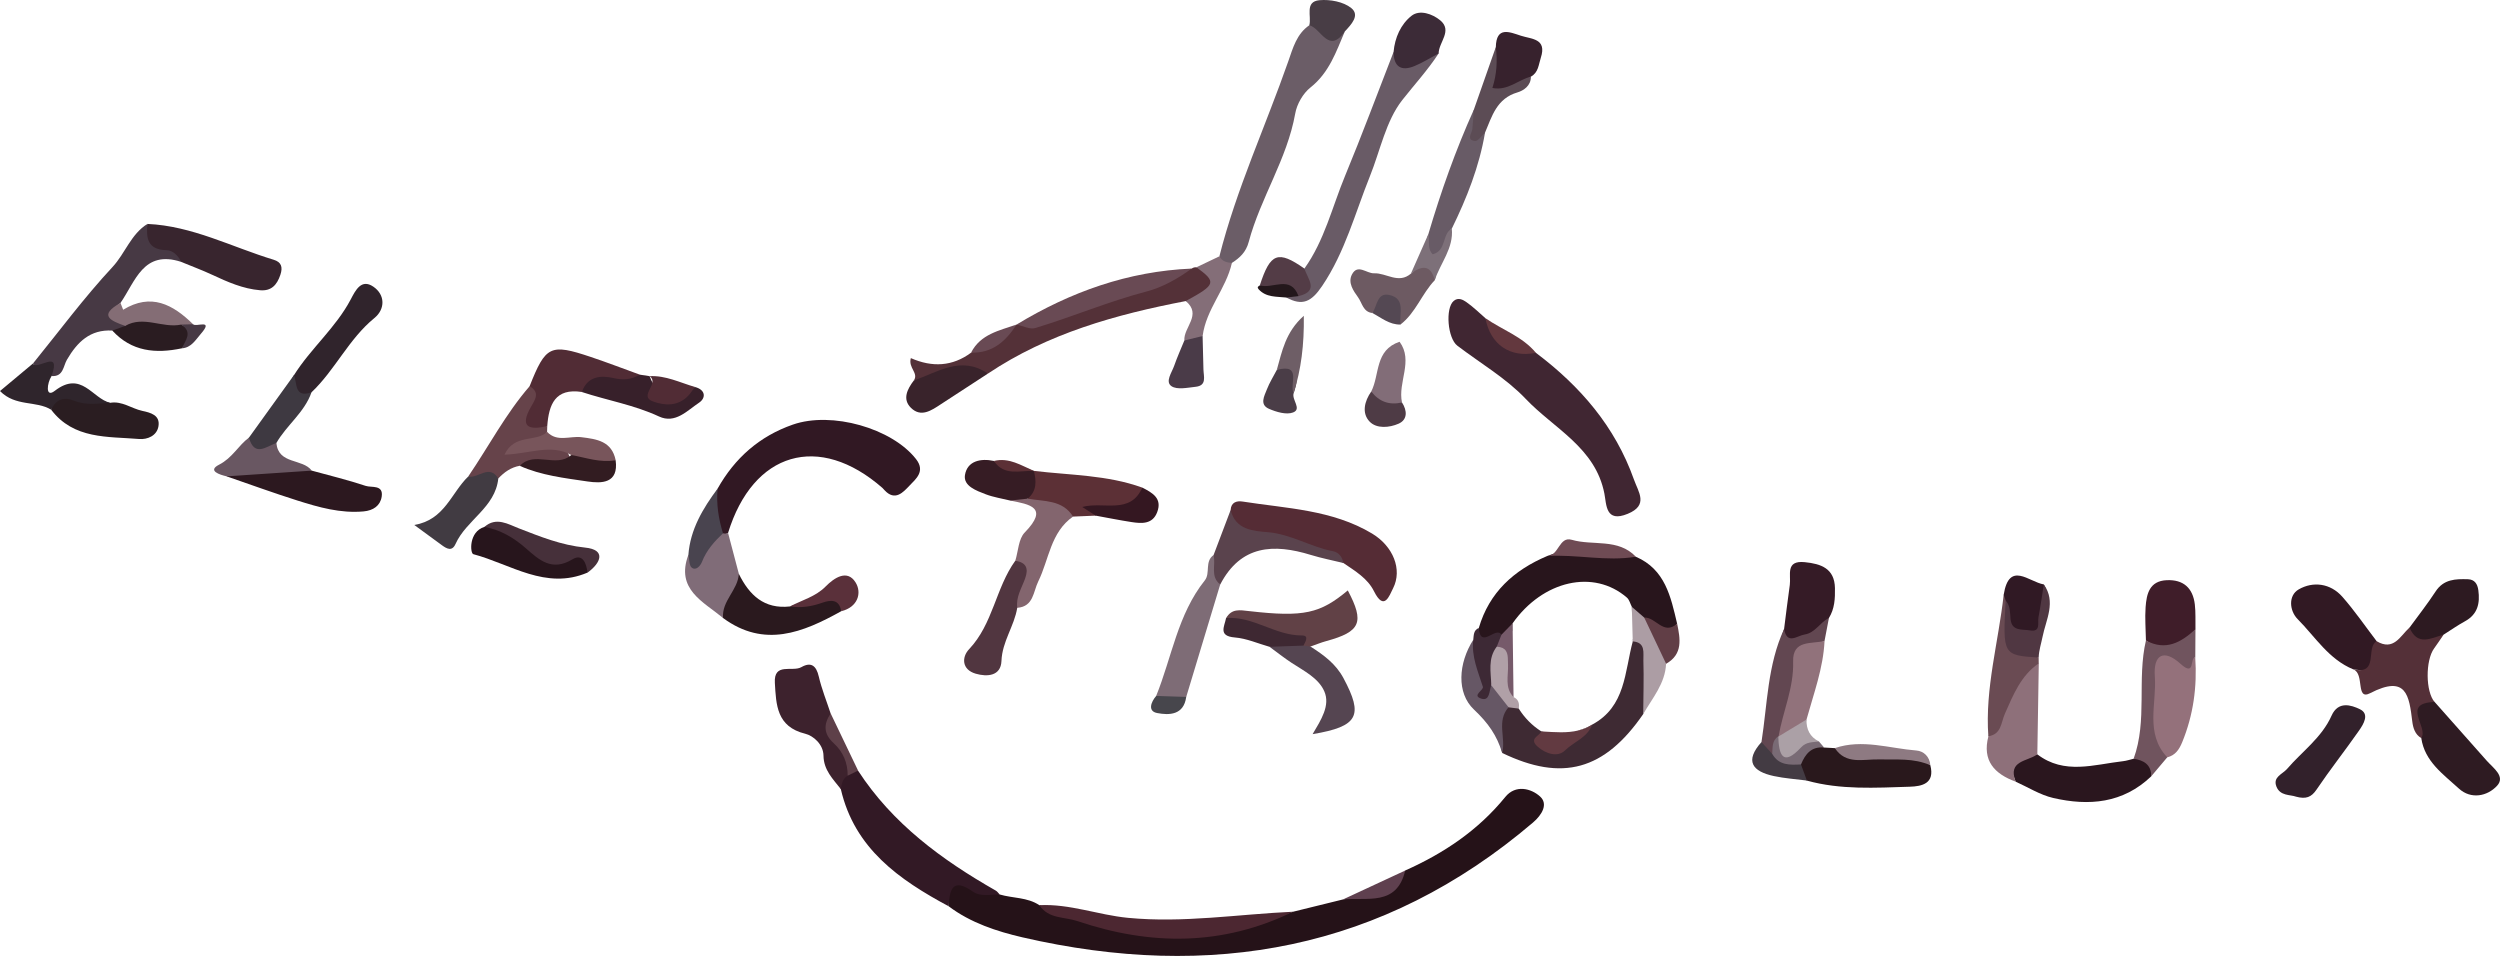 <?xml version="1.0" encoding="UTF-8"?><svg id="a" xmlns="http://www.w3.org/2000/svg" viewBox="0 0 892 341.09"><defs><style>.b{fill:#29181c;}.c{fill:#483d45;}.d{fill:#512c35;}.e{fill:#7d7079;}.f{fill:#251218;}.g{fill:#3d2935;}.h{fill:#695762;}.i{fill:#624751;}.j{fill:#6f4b54;}.k{fill:#83656e;}.l{fill:#37202a;}.m{fill:#543038;}.n{fill:#37222d;}.o{fill:#5c4c55;}.p{fill:#796b75;}.q{fill:#846d75;}.r{fill:#5c3036;}.s{fill:#aba0a6;}.t{fill:#613e46;}.u{fill:#3c2b37;}.v{fill:#6e5e66;}.w{fill:#4c2731;}.x{fill:#2c181f;}.y{fill:#351b26;}.z{fill:#311923;}.aa{fill:#552c35;}.ab{fill:#30242c;}.ac{fill:#3d222d;}.ad{fill:#6a4b53;}.ae{fill:#6d5a62;}.af{fill:#28151c;}.ag{fill:#2a1d21;}.ah{fill:#39232b;}.ai{fill:#8e707a;}.aj{fill:#94717b;}.ak{fill:#b0a0a7;}.al{fill:#5a303a;}.am{fill:#806c78;}.an{fill:#846e78;}.ao{fill:#311823;}.ap{fill:#32212b;}.aq{fill:#3e3941;}.ar{fill:#ac9da4;}.as{fill:#2f252c;}.at{fill:#301924;}.au{fill:#2a191e;}.av{fill:#2e1b22;}.aw{fill:#78555b;}.ax{fill:#5f404f;}.ay{fill:#27151c;}.az{fill:#321c21;}.ba{fill:#543138;}.bb{fill:#433b43;}.bc{fill:#361c24;}.bd{fill:#4a3d47;}.be{fill:#47464c;}.bf{fill:#4a3b48;}.bg{fill:#fdfdfd;}.bh{fill:#533c46;}.bi{fill:#623a41;}.bj{fill:#765a6a;}.bk{fill:#91727b;}.bl{fill:#826d78;}.bm{fill:#4e3b45;}.bn{fill:#3e2a33;}.bo{fill:#8e7a82;}.bp{fill:#2a161e;}.bq{fill:#7e6c76;}.br{fill:#341721;}.bs{fill:#5e4049;}.bt{fill:#694a54;}.bu{fill:#544853;}.bv{fill:#6b5d67;}.bw{fill:#321925;}.bx{fill:#63383e;}.by{fill:#5a434d;}.bz{fill:#685b66;}.ca{fill:#513640;}.cb{fill:#2a1c21;}.cc{fill:#554551;}.cd{fill:#695b66;}.ce{fill:#413b42;}.cf{fill:#66434a;}.cg{fill:#23171b;}.ch{fill:#402632;}.ci{fill:#49444f;}.cj{fill:#3e2832;}.ck{fill:#38252e;}.cl{fill:#2d1a21;}.cm{fill:#503742;}.cn{fill:#473944;}.co{fill:#3f1d29;}.cp{fill:#46303a;}.cq{fill:#614146;}.cr{fill:#665765;}.cs{fill:#70545e;}</style></defs><path class="f" d="M461.39,325.3c5.91-1.46,11.82-2.91,17.74-4.37,8.21-1.74,16.64-3.01,22.25-10.34,13.81-6.16,26.05-14.35,35.72-26.25,3.65-4.49,9.23-3.04,12.41-.14,2.94,2.68,.71,6.51-2.55,9.29-53.55,45.62-115.05,56.45-182.16,40.95-9.03-2.09-18.5-5.17-26.32-11.09-1.16-8.51,1.17-10.96,8.18-8.09,3.33,1.37,6.79,2.37,10.04,3.89,4.68,1.39,9.86,.95,14.14,3.82,14.63,4.34,29.19,8.38,44.76,8.52,15.67,.14,30.9-1.36,45.8-6.19Z"/><path class="ch" d="M548.03,125.9c15.78,11.86,28.24,26.28,34.95,45.17,1.62,4.57,5.29,9.17-2.21,12.26-7.92,3.27-7.55-3.22-8.32-7.2-3.19-16.44-18.02-23.22-28.06-33.8-7.01-7.39-16.2-12.73-24.41-18.99-3.47-2.65-4.34-13.34-1.32-15.95,1.64-1.41,3.33-.44,4.53,.39,2.43,1.68,4.56,3.81,6.81,5.75,3.64,7.58,10.67,10.21,18.03,12.37Z"/><path class="ao" d="M256.05,174.32c6.14-10.91,14.95-18.68,26.83-22.82,13.87-4.84,35.36,1.29,43.96,12.3,3.39,4.34,.01,7.03-2.3,9.44-2.26,2.36-5.19,5.78-9,1.6-.23-.25-.43-.52-.68-.74-22.62-19.8-46.2-12.92-55.1,16.09-1.07,.68-2.06,.57-2.97-.32-4.32-4.98-2.98-10.24-.75-15.55Z"/><path class="af" d="M598.39,222.5c-2.5,3.71-4.84,3.67-7.11,2.58,0,0-.02,0-.02-.02-1.11-.52-2.2-1.29-3.3-2.01l-.02-.02c-.66-.38-1.31-.81-1.99-1.11-1.31-.95-2.52-2.03-3.65-3.18-.02-.75-.04-1.47-.06-2.22-.58-1.13-.89-2.54-1.77-3.3-11.85-10.26-29.98-6.12-40.78,9.19,.02,.89,.02,1.75,.04,2.64-.42,.36-.87,.71-1.31,1.03-.68,.5-1.39,.97-2.14,1.37-.02,0-.02,.02-.04,.02-.38,.14-.73,.26-1.07,.38-7.29,2.7-7.31,2.42-7.54-3.77,3.73-12.75,12.55-20.67,24.4-25.69,.66-.26,1.31-.48,1.97-.71,.02,.02,.02,0,.02,0,9.91-3.16,19.76-.97,29.66,.97,10.46,4.51,12.45,14.26,14.71,23.85Z"/><path class="bv" d="M435.08,91.45c6.06-23.98,16.49-46.43,24.62-69.69,1.6-4.58,2.95-9.69,7.46-12.74,.9-.48,1.94-.78,2.8-.23,3.83,2.46,7.46,3.42,9.86,2.45-3.09,7.26-5.58,14.7-12.25,19.98-2.65,2.1-4.84,5.92-5.43,9.28-2.9,16.29-12.41,30.11-16.6,45.84-.98,3.66-3.18,5.65-6,7.47-2.48,1.1-4.51,1.34-4.45-2.36Z"/><path class="cd" d="M513.31,19.05c-3.86,5.95-8.69,11.19-12.97,16.64-5.87,7.47-7.85,17.99-11.55,27.18-5.31,13.2-8.87,27.05-17.05,39.17-3.86,5.72-7.05,7.22-12.78,4.11,.58-1.34,1.74-2,2.94-2.61,3.81-1.37,1.84-5.39,3.52-7.73,7.16-10.01,9.91-21.98,14.52-33.11,6.04-14.59,11.54-29.4,17.27-44.12,2.67,2.15,5.31,3.65,8.86,1.51,2.12-1.28,4.49-3.11,7.23-1.05Z"/><path class="bw" d="M356.7,319.16c-3.24-.07-6.79,.92-9.6-1.05-7.26-5.12-8.3-.67-8.62,5.25-17.64-9.49-33.57-20.57-38.47-41.79-.81-1.94-1.13-3.82,.59-5.49,1.66-1.31,3.45-1.98,5.55-1.12,12.32,18.95,29.91,31.84,49.17,42.82,.54,.31,.92,.92,1.37,1.39Z"/><path class="aa" d="M439.09,181.94c.17-2.76,2.2-3.31,4.25-2.99,15.72,2.48,31.98,2.89,46.2,11.41,7.56,4.53,10.89,12.86,7.52,19.52-1.39,2.75-3.2,8.35-6.85,1.02-2.28-4.57-6.76-7.21-10.89-10.02-8.62-5.66-18.69-6.41-28.37-8.6-5.56-1.26-12.75-1.37-11.85-10.34Z"/><path class="bn" d="M588.9,243.5c-.24,3.77-1.39,7.58-2.6,11.28-13.84,20.07-28.91,24.22-50.31,13.88-1.35-5.42-2.32-10.86,.02-16.3,.5-.36,1.05-.64,1.59-.83,.24-.08,.48-.16,.75-.2,.69-.14,1.41-.18,2.16-.08,.04-.02,.08,0,.12,0,.46,.16,.91,.32,1.35,.52,0,.34-.04,.68-.1,1.05,2.08,3.3,4.75,6.04,8.06,8.14,.22,.02,.44,.02,.66,.04,.02,.16,.04,.32,.06,.48,.69,4.49,3.34,5.66,7.68,2.86,.62-.4,1.23-.83,1.81-1.25,1.05-.77,2.06-1.59,3-2.48,1.67-.4,3.32-1.07,4.94-2.08,11.99-6.41,11.56-18.86,14.49-29.7-.12-.14-.24-.26-.34-.4,.1-.06,.2-.1,.32-.16,.58-.26,1.27-.44,2.08-.56,6.47,3.87,4.63,10.21,4.27,15.78Z"/><path class="ba" d="M423.08,107.42c-24.94,4.79-49.16,11.53-70.59,25.88-9.04-1.64-17.49,3.15-26.44,2.47,1.83-2.67-2.07-4.49-1.06-8,7.63,3.37,14.87,2.99,21.5-1.94,5.64-2.98,11.26-5.98,16.23-10.02h0c5.52-.76,10.78-2.43,15.99-4.39,15.31-5.75,30.76-11.08,46.49-15.59,.51-.37,1.08-.52,1.7-.45,3.59-.35,7.59,.58,6.97,4.51-.83,5.25-5.1,7.96-10.77,7.54Z"/><path class="cn" d="M64.65,93.44c-13.51-4.41-16.33,6.97-21.66,14.64-5.74,4.34,3.17,5.75,1.84,9.22-1.35,1.94-2.98,1.74-4.74,.65-7.93-.47-12.53,4.11-16.2,10.38-1.34,2.29-1.26,6.17-5.49,5.84-1.5-2.54-4.98-2.16-6.62-4.49,9.37-11.53,18.23-23.52,28.33-34.37,4.58-4.92,6.58-11.75,12.5-15.42,1.35,6.89,11.58,5.88,12.05,13.55Z"/><path class="bp" d="M726.91,269.14c9.67,7.4,20.25,3.63,30.61,2.45,1.27-.14,2.51-.58,3.76-.87,5.75-1.59,7.87,.47,6.3,6.25-10.1,9.68-22.27,10.69-35.02,7.74-4.66-1.08-8.93-3.82-13.38-5.81-3.08-7.98-2.3-8.97,7.72-9.76Z"/><path class="ck" d="M64.65,93.44c-1.08-2.24-2.97-4.13-5.24-4.18-6.7-.15-7.34-4.22-6.81-9.36,16.01,.7,30.09,8.25,45.02,12.77,2.75,.83,3.36,2.58,2.41,5.41-1.23,3.63-3.23,5.82-7.23,5.48-6.1-.51-11.59-2.95-17.06-5.5-3.62-1.69-7.39-3.08-11.09-4.61Z"/><path class="z" d="M839.68,238.84c-8.77-3.57-13.6-11.61-19.87-17.93-2.99-3.01-3.39-8.47,.38-10.62,5.12-2.94,11.3-2.2,15.57,2.65,4.39,4.99,8.17,10.53,12.22,15.83,.86,10.81,.53,11.21-8.3,10.07Z"/><path class="av" d="M868.69,250.47c6.19,6.99,12.38,13.98,18.58,20.96,2.33,2.62,6.74,5.59,3.7,8.91-3.43,3.76-9.32,4.99-13.65,1.01-5.52-5.08-12.19-9.61-13.41-18.01-.78-2.1-1.29-4.29-1.93-6.42-1.83-6.13,.22-8.72,6.71-6.45Z"/><path class="ac" d="M302.45,276.77c-1.87,1.06-2.12,2.94-2.43,4.79-2.8-3.6-6.13-6.76-6.2-11.95-.05-4.02-3.64-7.11-6.51-7.81-10.25-2.51-10.38-10.36-10.84-18.14-.44-7.43,6.26-3.8,9.45-5.62,3.45-1.97,5.32-.57,6.22,3.34,1.04,4.48,2.79,8.79,4.23,13.18,.07,3.88,.75,7.41,3.14,10.79,2.3,3.25,5.62,6.71,2.93,11.43Z"/><path class="w" d="M461.39,325.3c-25.16,12.21-50.68,12.2-76.91,3.36-4.77-1.61-10.31-.72-13.65-5.69,10.81-.56,20.96,3.48,31.59,4.51,19.81,1.92,39.33-1.28,58.97-2.18Z"/><path class="b" d="M650.84,266.72c1.28,.07,2.56,.14,3.84,.21,7.02,1.99,14.25,1.9,21.42,1.85,4.84-.03,9.17,.67,12.65,4.28,1.66,6.5-2.95,7.51-7.37,7.64-12.27,.38-24.61,1.17-36.68-2.18-3.01-1.21-3.97-3.52-3.56-6.59,1.53-4.91,4.04-7.99,9.71-5.21Z"/><path class="ap" d="M819.19,284.24c-2.03-.75-5.65-.19-6.97-3.61-1.33-3.44,2.16-4.38,3.77-6.25,5.4-6.27,12.42-11.19,15.91-19.03,2.36-5.31,7.02-3.81,10.14-2.29,3.49,1.7,1.29,5.28-.35,7.63-4.95,7.09-10.32,13.89-15.16,21.05-1.82,2.69-3.75,3.49-7.35,2.5Z"/><path class="x" d="M111.24,167.92c6.43,1.77,12.93,3.34,19.26,5.45,2.08,.69,6.34-.53,5.69,3.81-.49,3.26-3,4.97-6.46,5.29-8.24,.75-16-1.47-23.67-3.9-8.45-2.67-16.78-5.71-25.16-8.6,.94-5.01,4.87-3.33,7.84-3.34,7.52-.03,15.16-1.72,22.51,1.3Z"/><path class="bq" d="M435.37,208.54c-4.04,13.38-8.09,26.76-12.13,40.14-3.66,2.4-7.27,3.37-10.72-.37,5.6-13.82,7.68-29.1,17.35-41.22,2.07-2.59-.12-6.78,3.13-9.04,4.12,2.74,.85,7.16,2.37,10.49Z"/><path class="d" d="M188.97,137.79c5.72-14.44,7.37-15.27,21.79-10.44,5.87,1.97,11.66,4.2,17.49,6.31-1.45,4.02-4.81,3.95-8.22,3.91-4.28-.05-8.66-.54-12.41,2.29-9.55-1.47-11.79,4.49-12.36,12.15-1.96,2.07-4.07,3.74-6.93,1.55-2.46-1.89-2.76-4.51-1.9-7.26,.88-2.83,3.12-5.25,2.54-8.52Z"/><path class="ai" d="M726.91,269.14c-3.42,2.59-10.69,2.12-7.72,9.76-7.59-2.79-12-7.48-9.73-16.19,3.34-7.5,5.3-15.67,10.54-22.27,1.89-2.38,2.87-6.64,7.44-3.74-.17,10.81-.35,21.63-.52,32.44Z"/><path class="m" d="M868.69,250.47c-12.21,.36-2.04,9.01-4.78,12.88-2.27-1.3-2.93-3.73-3.2-5.88-1.14-9.25-2.04-16.86-15.05-10.14-5.27,2.72-1.88-6.94-5.99-8.49,9.25,1.99,4.32-7.71,8.3-10.07,6.08,3.63,8.41-1.81,11.73-4.85,3.89,1.69,8.35,.57,12.18,2.52-1.12,1.63-2.21,3.3-3.38,4.9-3.15,4.32-3.07,15.45,.17,19.14Z"/><path class="aj" d="M783.27,234.62c.69,10.41-.67,20.49-4.66,30.2-1.08,2.63-2.46,4.68-5.34,5.4-4.43,.03-5.27-3.11-6.17-6.56-1.91-7.32-1-14.69-.49-21.99,.67-9.71,2.62-10.78,11.82-7.25,1.77,.68,3.25-.02,4.84,.2Z"/><path class="ab" d="M104.89,133.85c6.02-9.56,14.95-16.94,20.26-27.04,1.72-3.28,3.78-7.43,8.04-4.54,4.27,2.9,4.31,8.01,.39,11.21-9.17,7.49-14,18.5-22.44,26.5-1.29,1.47-2.67,3.18-4.76,1.47-2.5-2.03-3.47-4.59-1.49-7.6Z"/><path class="au" d="M300.15,218.08c-13.66,7.6-27.44,13.26-42.16,2.43-2.77-6.91-.26-11.94,5.62-15.77,3.73,7.58,9.04,12.67,18.25,11.64,3.66-1.36,7.57-1.63,11.29-2.94,3.34-1.17,8.42-2.48,6.99,4.64Z"/><path class="y" d="M636.56,224.45c.67-5.25,1.3-10.5,2.04-15.74,.49-3.52-1.68-8.84,5.34-8.13,5.77,.58,10.63,2.21,10.77,9.25,.07,3.7-.1,7.38-2.15,10.67-2.62,4.31-5.42,8.5-11.01,9.09-3.58,.38-7.22,.34-4.99-5.14Z"/><path class="ag" d="M39.31,143.72c4.24-.73,7.6,2.05,11.45,2.88,2.98,.64,6.4,1.51,5.79,5.44-.54,3.44-3.94,4.84-6.88,4.6-11.26-.94-23.34,.17-31.42-10.46,.84-6.88,5.94-6.12,10.46-5.38,3.58,.59,6.98,2.24,10.6,2.93Z"/><path class="r" d="M368.89,168.01c12.95,1.56,26.17,1.44,38.66,5.96-1.04,8.66-3.15,10.08-15.15,7.81-4.34-.82-.38,1.97-1.49,2.2-2.68,.11-5.37,.23-8.05,.34-5.75-.33-10.07-4.86-15.76-5.37-1.67-4.01,.43-7.42,1.79-10.94Z"/><path class="cq" d="M437.47,220.53c2.02-3.42,4.74-2.89,8.3-2.48,19.49,2.24,25.31,.81,35.12-7.39,6.04,11.38,4.6,14.73-7.69,18.08-1.9,.52-3.74,1.29-5.61,1.94-.76,.62-1.59,.69-2.48,.31-8.78-4.65-19.22-4.89-27.65-10.47Z"/><path class="ca" d="M362.95,216.87c-1.05,6.54-5.37,11.99-5.63,18.97-.21,5.39-5.09,5.73-9.2,4.53-5.01-1.47-5.02-5.92-2.34-8.75,8.56-9.04,9.47-21.85,16.47-31.55,5.68-1.6,6.56,1.87,5.72,6.01-.79,3.89-2.12,7.77-5.02,10.79Z"/><path class="co" d="M765.67,228.53c-.06-3.97-.41-7.96-.12-11.9,.34-4.72,1.37-9.34,7.52-9.62,5.98-.27,9.34,2.8,10.04,8.62,.35,2.92,.17,5.91,.23,8.87-4.29,8.37-9.87,9.64-17.67,4.04Z"/><path class="bz" d="M529.85,47.36c-2.04,12.06-6.49,23.29-11.84,34.21-1.1,.91-1.06,2.21-1.36,3.46-.72,3.06-1.23,7.72-5.01,7.07-5.13-.88-2.86-5.33-1.98-8.64,4.46-15.07,9.69-29.86,16.15-44.2,3.21,1.77,.24,6.61,4.03,8.09Z"/><path class="cf" d="M188.97,137.79c3.7,2.2,2.11,4.57,.52,7.31-4.2,7.25-.85,8.51,5.77,6.91-.02,.69-.04,1.38-.06,2.07-1.12,4.07-4.91,3.86-7.77,4.94,5.88-.12,13.15-4.32,16.24,5.05-5.55,5.14-12.25,.4-18.19,2.12-3.13,.54-5.56,2.26-7.68,4.52-3.59-.03-7.34,2.36-10.73-.71,7.32-10.73,13.34-22.34,21.92-32.22Z"/><path class="cc" d="M465.11,230.35c.83,.11,1.66,.22,2.48,.34,4.66,3.01,8.98,6.06,11.79,11.32,7.1,13.3,5.37,17.18-11.04,19.93,3.03-5.12,6.36-10.24,4.18-15.26-2.06-4.74-7.25-7.28-11.63-10.15-2.72-1.78-5.28-3.82-7.91-5.74,3.93-3.21,8-2.75,12.13-.43Z"/><path class="bt" d="M425.17,95.82c-4.84,3.63-10.72,6.78-15.89,8.13-13.63,3.56-26.5,9.03-39.87,13.09-1.93,.59-4.46-.77-6.71-1.23,19.23-11.65,39.82-19.03,62.47-19.98Z"/><path class="by" d="M435.37,208.54c-3.66-2.85-1.5-7.01-2.37-10.49,2.03-5.37,4.06-10.74,6.1-16.1,1.67,7.14,8.13,7.5,13.23,7.93,8.37,.71,15.33,5.3,23.31,6.8,2.02,.38,3.3,2.06,3.68,4.2-3.87-.95-7.8-1.71-11.61-2.88-13.3-4.09-25-3.53-32.33,10.54Z"/><path class="cl" d="M871.9,226.44c-4.49,1.23-9.34,4.22-12.18-2.52,3.12-4.28,6.41-8.45,9.3-12.88,2.87-4.4,7.12-4.5,11.52-4.37,2.4,.07,3.43,1.67,3.73,3.91,.63,4.64-.2,8.58-4.73,11.07-2.63,1.44-5.1,3.18-7.64,4.78Z"/><path class="k" d="M362.95,216.87c-.51-3.85,1.58-7.05,2.8-10.42,1.34-3.73,.4-5.75-3.49-6.38,1.06-3.41,1.13-7.78,3.35-10.06,8.8-9.05,1.72-10.03-5.22-11.43,1.9-2.16,4.02-2.22,6.31-.66,5.82,1.06,12.34,.31,16.17,6.39-8.07,5.62-8.55,15.29-12.43,23.16-1.79,3.62-1.63,8.96-7.48,9.4Z"/><path class="ce" d="M167.06,170.02c3.54,.8,7.49-4.56,10.73,.71-1.08,10.4-11.4,14.76-15.26,23.36-1.24,2.77-3.1,1.71-4.81,.48-2.94-2.11-5.85-4.28-9.91-7.26,10.87-1.81,13.17-11.44,19.25-17.29Z"/><path class="cs" d="M765.67,228.53c7.07,3.82,12.55,.69,17.67-4.04-.02,3.38-.04,6.75-.06,10.13-2.05-.3,.17,7.17-5.27,2.23-5.92-5.38-9.76-3.32-9.17,4.48,.74,9.69-3.61,20.3,4.43,28.89-1.9,2.25-3.8,4.5-5.69,6.74-.03-4.17-2.69-5.69-6.3-6.25,4.98-13.69,1.14-28.3,4.39-42.18Z"/><path class="ay" d="M209.63,204.3c-14.87,6.36-27.44-3.04-40.75-6.57-1.17-.31-1.68-8.02,3.95-9.72,4.98-1.36,9.18,.76,12.94,3.45,5.74,4.1,11.08,7.93,19.02,6.13,3.73-.84,7.16,1.62,4.84,6.72Z"/><path class="i" d="M636.56,224.45c1.08,5.76,4.63,2.35,7.33,1.94,3.81-.58,5.47-4.37,8.67-5.89-.52,2.73-1.04,5.46-1.57,8.19-10.53,4.43-8.6,15.07-11.28,23.29-.98,3.01-.74,6.49-2.56,9.37-.38,.81-.82,1.6-1.24,2.38-1.06,1.92-1.5,4.23-3.49,5.57-3-.03-3.63-2.12-3.93-4.51,2.12-13.56,2.15-27.53,8.06-40.33Z"/><path class="am" d="M263.61,204.73c-.28,5.82-6.16,9.65-5.62,15.77-7.08-5.87-16.97-10.21-12.39-22.5,1.59,1.06,1.67,2.61,1.4,4.27,.71-1.12,1.11-2.41,1.75-3.56,2.13-3.82,3.45-8.57,9.22-8.43,.61,.16,1.22,.12,1.81-.1,1.28,4.85,2.56,9.7,3.84,14.55Z"/><path class="ae" d="M511.92,99.98c-4.63,4.85-6.78,11.62-12.24,15.82-2.4-3.69-4-9.34-10.05-4.12-3.28-.38-3.62-3.58-5.06-5.58-1.67-2.32-3.71-5.19-2.22-8.12,2.04-3.99,5.24-.36,7.91-.47,4.39-.18,8.74,3.93,13.17,.1,1.93-1.46,2.94-5.02,5.91-3.98,2.51,.87,3.48,3.52,2.59,6.37Z"/><path class="ad" d="M727.42,236.69c-6.42,4.37-9.12,11.33-12.07,17.96-1.44,3.24-1.2,7.33-5.91,8.05-1.23-17.17,3.64-33.68,5.47-50.52,.89,.57,1.54,1.34,1.95,2.3,.77,8.14,.64,16.75,10.53,20.14,0,.69,.01,1.37,.02,2.06Z"/><path class="l" d="M207.62,139.87c1.93-5.68,6.84-6,11.21-4.99,3.62,.84,6.45,.57,9.42-1.21,1.17,.18,2.35,.36,3.52,.54,3.48,9.28,9.63,7.37,16.16,3.86,3.89,1.01,3.99,3.95,1.48,5.62-4.21,2.8-8.47,7.61-14.26,4.92-8.85-4.12-18.39-5.73-27.53-8.73Z"/><path class="as" d="M39.31,143.72c-4.32,.25-8.67,.98-12.86-.73-3.8-1.56-6.46-.44-8.2,3.19-5.38-3.3-12.71-1.01-18.25-6.66,4.01-3.35,7.89-6.59,11.77-9.83,1.34,2.78,10.3-5.68,6.62,4.49-1.63,2.49-2.28,7.93,1.14,5.28,9.56-7.4,13.37,2.73,19.78,4.27Z"/><path class="bk" d="M634.59,262.76c1.54-8.93,5.48-17.34,5.2-26.71-.24-7.9,6.61-6.18,11.21-7.37-.46,9.73-3.88,18.79-6.43,28.04-1.43,5.14-5.14,6.52-9.97,6.03Z"/><path class="n" d="M533.71,16.84c.15-7.54,4.82-5.45,8.96-4.09,3.78,1.23,9.33,.96,7.1,7.83-.81,2.5-.86,5.3-3.55,6.77-4.18,3.14-9.29,9.08-13.63,5.36-4.01-3.44,.86-10.4,1.11-15.87Z"/><path class="ah" d="M326.04,135.77c8.61-3.02,16.94-9,26.44-2.47-5.58,3.63-11.17,7.24-16.73,10.9-3.4,2.24-7.13,4.87-10.74,1.3-3.12-3.09-1.28-6.67,1.03-9.73Z"/><path class="u" d="M513.31,19.05c-2.87,1.53-5.65,3.3-8.64,4.53-4.7,1.93-7.38,.27-7.45-4.99,.45-5.17,2.6-9.95,6.42-12.96,2.91-2.29,7.47-.66,10.22,1.61,4.5,3.73-.52,7.81-.55,11.8Z"/><path class="bc" d="M366.69,177.92c-2.1,.22-4.2,.44-6.31,.66-2.89-.72-5.89-1.16-8.66-2.22-3.37-1.29-8.06-2.96-7.42-6.88,.81-4.97,5.52-6.04,10.32-5.02,4.45,2.47,9.63,1.97,14.3,3.56,0,0-.04-.02-.04-.02,.94,3.68,1.09,7.18-2.2,9.92Z"/><path class="aq" d="M104.89,133.85c1.19,2.95,.07,8.26,6.25,6.13-2.49,7.19-8.87,11.69-12.53,18.08-1.65,3.49-4.42,4.54-7.92,3.3-2.51-.89-3.55-2.65-1.87-5.21,5.35-7.44,10.71-14.87,16.06-22.31Z"/><path class="h" d="M88.82,156.16c2.02,7.05,6.16,3.13,9.79,1.9,.73,7.74,9.3,5.45,12.63,9.86-10.12,.68-20.23,1.36-30.35,2.04-2.49-.56-6.98-1.98-2.74-4.15,4.8-2.44,6.84-6.82,10.67-9.66Z"/><path class="cp" d="M209.63,204.3c-.4-3.26-1.72-6.96-5.41-4.72-7.32,4.43-11.84,.22-16.6-3.96-4.32-3.79-9.08-6.59-14.78-7.61,4.18-3.72,8.54-.94,12.2,.47,7.75,3,15.17,6.03,23.74,6.9,7.46,.75,5.76,5.37,.86,8.93Z"/><path class="at" d="M715.62,214.27c-.23-.69-.47-1.38-.7-2.08,1.95-12.18,8.99-4.57,14.3-3.67,2.25,3.98,.49,7.79-.48,11.63-.83,3.28,.16,7.91-5.85,7.1-4.84-.66-7.22-3.01-6.72-8.03,.16-1.66,.08-3.35-.55-4.95Z"/><path class="aw" d="M203.82,162.34c-7.32-4.08-14.85-.38-23.81-.12,3.52-7.6,11.35-4.31,15.2-8.12,3.57,3.76,8.14,1.38,12.22,1.89,5.6,.69,10.86,1.45,12.24,8.23-5.81,3.84-11.09,3.23-15.84-1.87Z"/><path class="az" d="M203.82,162.34c5.24,.95,10.37,2.86,15.84,1.87,1.14,8.38-5.12,8.3-10.01,7.58-8.15-1.21-16.49-2.14-24.18-5.57,5.22-5.52,12.97,.9,18.35-3.87Z"/><path class="cb" d="M40.09,117.95c1.53-.56,3.05-1.11,4.58-1.67,5.58-7.85,12.56-2.02,18.95-1.95,6.45,2.57,6.31,5.96,1.22,9.96-9.29,1.95-17.89,1.18-24.75-6.34Z"/><path class="cr" d="M538.25,252.35c-4.37,4.94-.9,10.96-2.26,16.32-1.85-6.19-4.97-10.68-10.1-15.52-6.24-5.9-5.58-16.45-.23-24.88,3.33,4.59,4.11,10.12,5.29,15.41,.65,2.91,1.44-.49,1.91,.34,4.14,1.28,6.01,4,5.39,8.33Z"/><path class="o" d="M533.71,16.84c.61,4.85,.35,9.64-1.23,14.55,5.52,1.09,9.22-2.93,13.74-4.04,.06,3.25-2.65,4.99-4.76,5.61-7.45,2.17-9.12,8.52-11.62,14.41-1.2,1.04-2.53,3.09-3.57,2.95-3.23-.44-1.1-2.7-.93-4.33,.24-2.23,.32-4.47,.47-6.7,2.63-7.48,5.25-14.96,7.88-22.44Z"/><path class="ar" d="M594.46,236.83c-.32,7.07-4.88,12.21-8.16,17.95,.04-6.37,.26-12.73,.06-19.08-.1-2.72,.91-6.49-3.79-6.85-.12-.14-.24-.26-.34-.4,.1-.06,.2-.1,.32-.16-.08-3.18-.16-6.37-.26-9.55-.02-.75-.04-1.47-.06-2.22,1.47,1.27,2.94,2.56,4.43,3.83,1.61,1.53,3.22,3.06,4.59,4.71,0,.02,.02,.02,.02,.02,2.58,3.2,4.25,6.83,3.18,11.75Z"/><path class="an" d="M423.08,107.42c10.8-5.88,11.07-6.76,3.8-12.05,2.74-1.31,5.47-2.62,8.21-3.92,.93,1.83,2.62,2.23,4.45,2.36-2.07,9.26-9.2,16.49-10.44,26.08-1.92,1.55-3.64,3.94-6.52,1.6-.35-4.71,6.4-9.16,.5-14.07Z"/><path class="bl" d="M489.26,139.69c3.08-6.05,1.2-14.77,10.11-17.75,5.03,6.81-.71,14.45,.86,21.66-5.55,3.99-9.18,2.63-10.97-3.91Z"/><path class="cm" d="M715.62,214.27c1.72,1.9,1.52,4.31,1.74,6.6,.43,4.48,4.21,3.58,6.88,4.05,4.04,.71,2.72-2.75,3.09-4.69,.74-3.88,1.28-7.81,1.9-11.72,4.46,6.27,.78,12.57-.43,18.63-.49,2.45-1.32,4.9-1.4,7.48-12.78-.83-12.82-.91-11.78-20.37Z"/><path class="ci" d="M257.96,190.29c-3.1,2.93-5.88,6.05-7.48,10.15-.51,1.31-2.02,3.27-3.62,2.14-1-.7-.87-3-1.25-4.57,.68-9.13,5.17-16.58,10.44-23.68-.53,5.46,.33,10.76,1.91,15.97Z"/><path class="c" d="M479.82,11.24c-5.8,8.28-8.48-1.23-12.66-2.22,.88-3.19-1.77-8.45,3.64-8.95,3.74-.34,8.55,.55,11.33,2.8,3.21,2.6-.03,5.91-2.31,8.37Z"/><path class="bf" d="M422.57,121.49c2.17-.53,4.35-1.07,6.52-1.6,.1,3.98,.19,7.97,.3,11.95,.07,2.53,1.29,5.74-2.81,6.17-2.89,.31-6.57,1.14-8.58-.21-2.37-1.59,.09-4.84,.93-7.24,1.07-3.07,2.41-6.05,3.64-9.06Z"/><path class="q" d="M64.67,115.81c-6.64,1.43-13.42-3.34-20,.47-5.1-1.8-9.75-3.7-1.68-8.2,.32,.81,.63,1.63,.95,2.44,9.94-6.09,17.74-1.91,24.95,5.16-1.37,1.31-2.78,1.33-4.23,.12Z"/><path class="br" d="M390.92,183.97c-1.34-.86-2.68-1.73-4.78-3.08,7.57-2.08,17.16,2.89,21.42-6.92,3.57,1.83,7.19,3.79,5.34,8.73-1.64,4.4-5.51,4.14-9.2,3.57-4.28-.66-8.52-1.52-12.78-2.29Z"/><path class="cj" d="M465.11,230.35c-4.04,.14-8.09,.29-12.13,.43-4.11-1.16-8.18-2.99-12.36-3.33-6.09-.49-3.73-3.91-3.16-6.93,9.65-.77,17.51,6.27,27.08,6.21,2.66-.02,1.22,2.23,.56,3.6Z"/><path class="bh" d="M465.42,95.82c1.08,3.66,5.47,8.04-2.12,9.84-3.9-3.77-9.84-.27-13.8-3.85,3.75-11.58,6.47-12.6,15.91-5.99Z"/><path class="bd" d="M461.58,140.29c-.76,2.37,3.02,5.64-.22,6.88-2.39,.91-5.97-.17-8.6-1.31-3.44-1.5-1.65-4.56-.75-6.89,.94-2.43,2.35-4.67,3.56-7,1.85-1,4.1-3.7,5.74-1.63,2.2,2.77,1.43,6.57,.27,9.94Z"/><path class="bo" d="M688.75,273.06c-5.99-2.69-12.28-1.94-18.59-2.1-5.26-.13-11.58,1.95-15.48-4.04,9.78-3.32,19.4,.1,29.07,.86,2.6,.2,4.76,2.16,5,5.27Z"/><path class="j" d="M583.68,198.64c-10.56,1.78-21.09-.92-31.64-.25,4.2-.08,4.2-7.12,8.76-5.79,7.58,2.21,16.51-.63,22.88,6.04Z"/><path class="al" d="M300.15,218.08c-.7-4.39-3.83-4.06-6.71-3.04-3.81,1.35-7.59,1.96-11.57,1.33,4.29-2.26,9.13-3.47,12.7-7.1,3.15-3.19,7.72-6.18,10.67-1.51,2.39,3.79,.81,8.91-5.08,10.32Z"/><path class="g" d="M532.09,244.51c-.76,1.99-.52,5.74-3.56,4.77-3.53-1.13,.94-3.01,.55-4.25-1.73-5.49-4.13-10.79-3.42-16.76,.19-1.62,.05-3.39,1.97-4.21,.61,7.81,6.11-.84,8.08,2.4,1.38,1.86,.62,3.77,.17,5.67-1.9,3.92-.45,8.89-3.79,12.37Z"/><path class="v" d="M461.58,140.29c-1.68-3.01,3.18-10.74-6.02-8.31,1.87-6.56,3.07-13.46,9.64-19.31,.16,10.34-.95,19.07-3.62,27.62Z"/><path class="bm" d="M489.26,139.69c2.82,3.64,6.47,4.96,10.97,3.91,1.89,2.92,2.02,6.15-1.23,7.58-3.25,1.43-7.82,1.86-10.32-.75-2.88-3.01-1.86-7.25,.58-10.74Z"/><path class="d" d="M247.94,138.07c-.78,1.03-1.46,2.15-2.34,3.08-3.66,3.88-8.36,3.64-12.64,2.08-5.26-1.92,2.47-6.37-1.17-9.02,5.76-.29,10.84,2.31,16.16,3.86Z"/><path class="bb" d="M628.5,264.78c1.27,1.4,2.55,2.8,3.82,4.19,3.75,.35,7.34,1.17,10.26,3.77,.71,1.92,1.41,3.84,2.12,5.76-3.93-.51-7.92-.77-11.78-1.6-7.68-1.65-10.51-5.34-4.42-12.14Z"/><path class="t" d="M594.47,236.83c-2.6-5.49-5.21-10.99-7.81-16.48,4.09-.26,6.89,6.52,11.74,2.16,1.12,5.44,2.14,10.86-3.93,14.33Z"/><path class="bx" d="M548.03,125.9c-9.26,1.85-16.29-2.97-18.03-12.37,5.99,4.16,13.2,6.53,18.03,12.37Z"/><path class="e" d="M511.92,99.98c-1.46-5.68-4.65-5.22-8.5-2.38,2.08-4.71,4.17-9.41,6.25-14.12,.51,2.38-.54,5.17,1.52,7.26,5.05-1.36,3.21-7.23,6.82-9.16,.68,7.03-4.08,12.26-6.09,18.4Z"/><path class="s" d="M634.59,262.76c3.32-2.01,6.65-4.02,9.97-6.03-.09,3.5,1.21,6.2,4.44,7.82-1.5,1.77-4.42,1.12-5.65,3.62-1.24,2.51-3.42,4.54-6.4,3.01-3.47-1.78-4.21-4.87-2.46-8.43l.1,.02Z"/><path class="ax" d="M501.38,310.6c-3.02,12.91-13.66,9.42-22.25,10.34,7.42-3.45,14.84-6.89,22.25-10.34Z"/><path class="bu" d="M489.63,111.67c1.8-2.4,1.61-7.35,6-6.44,6.02,1.25,3.58,6.67,4.06,10.57-3.95,.09-6.83-2.44-10.05-4.12Z"/><path class="bs" d="M302.45,276.77c.04-4.59-1.65-8.56-4.98-11.59-3.68-3.35-3.66-6.79-1.09-10.63,3.26,6.8,6.52,13.6,9.78,20.39-1.24,.61-2.47,1.22-3.71,1.83Z"/><path class="be" d="M412.52,248.31c3.57,.12,7.14,.25,10.72,.37-.87,6.53-6.14,6.55-10.38,5.73-3.41-.66-2.22-3.9-.33-6.11Z"/><path class="bt" d="M362.71,115.8c-3.81,5.94-8.61,10.27-16.23,10.02,3.38-6.62,10.09-7.87,16.23-10.02Z"/><path class="p" d="M634.49,262.74c.19,6.55,1.6,10.95,8.13,3.93,1.94-2.08,4.14-1.78,6.38-2.12,.62,.72,1.23,1.45,1.85,2.17-4.56-.46-6.74,2.34-8.26,6.03-3.96,.2-7.92,.4-10.26-3.78,.2-2.26-.18-4.72,2.16-6.23Z"/><path class="cg" d="M449.51,101.81c4.56,1.42,10.99-3.84,13.8,3.85-1.45,.17-2.9,.33-4.35,.5-3.49-.38-7.22,.02-9.91-2.98-.17-.19-.35-.58-.26-.75,.12-.26,.48-.42,.73-.62Z"/><path class="cn" d="M64.67,115.81c1.41-.04,2.82-.08,4.23-.13,.9,1.18,7.6-2.14,2.75,3.45-1.87,2.15-3.4,4.95-6.8,5.16,1.35-2.86,4-5.74-.17-8.48Z"/><path class="r" d="M368.93,168.03c-5-.24-10.62,1.99-14.3-3.56,5.39-1.33,9.72,1.61,14.3,3.56Z"/><path class="bg" d="M541.98,251.78c0,.34-.04,.68-.1,1.05-.44-.54-.91-1.05-1.37-1.57-.75-.87-1.45-1.73-1.93-2.76-.24-.46-.42-.97-.54-1.51-.81-4.98-1.25-9.91-.77-14.81,.2-2.03,.56-4.09,1.15-6.1,.34-1.23,.77-2.46,1.27-3.67,.02,.89,.02,1.75,.04,2.64,.08,7.9,.2,15.8,.3,23.67,1.45,.66,1.95,1.75,1.95,3.06Z"/><path class="bg" d="M568.09,258.55c-2.6,1.83-5.22,3.65-7.94,4.55-2.96,.97-6.06,.85-9.49-1.61-.24-.14-.48-.32-.73-.52,.22,.02,.44,.02,.66,.04,4.23,.22,8.48,.62,12.55-.38,1.67-.4,3.32-1.07,4.94-2.08Z"/><path class="bg" d="M582.58,228.85c-.12-.14-.24-.26-.34-.4,.1-.06,.2-.1,.32-.16,0,.18,.02,.38,.02,.56Z"/><path class="bj" d="M540.02,248.71c-.56-.02-1.03-.1-1.45-.22-.24-.06-.44-.14-.62-.24h-.02c-1.13-.54-1.63-1.49-1.87-2.6-.32-1.37-.3-2.94-.64-4.21-.58-1.99-.38-4.11-.46-6.21v-.02c-.04-1.53-.2-3.04-.91-4.49,.38-.95,.75-1.91,1.13-2.88,.18-.46,.36-.91,.54-1.37,1.33-1.37,2.64-2.72,3.97-4.07,.02,.89,.02,1.75,.04,2.64,.08,7.9,.2,15.8,.3,23.67Z"/><path class="ak" d="M541.98,251.78c0,.34-.04,.68-.1,1.05-1.21-.16-2.42-.3-3.63-.46v-.02c-.22-.26-.44-.54-.64-.81-1.83-2.34-3.69-4.69-5.52-7.03v-.02c-.12-4.69-1.31-9.53,1.95-13.76,.87,.06,1.53,.22,2.08,.46,.5,.26,.89,.58,1.15,.99,.91,1.29,.71,3.26,.79,5.12,.16,3.89-1.27,8.06,1.97,11.42,1.45,.66,1.95,1.75,1.95,3.06Z"/><path class="bi" d="M568.09,258.55c-1.69,4.65-6.55,6.1-9.73,9.23-2.48,2.44-6.75,1.31-9.79-1.43-3.16-2.84,.68-3.67,1.37-5.38,.22,.02,.44,.02,.66,.04,4.23,.22,8.48,.62,12.55-.38,1.67-.4,3.32-1.07,4.94-2.08Z"/></svg>